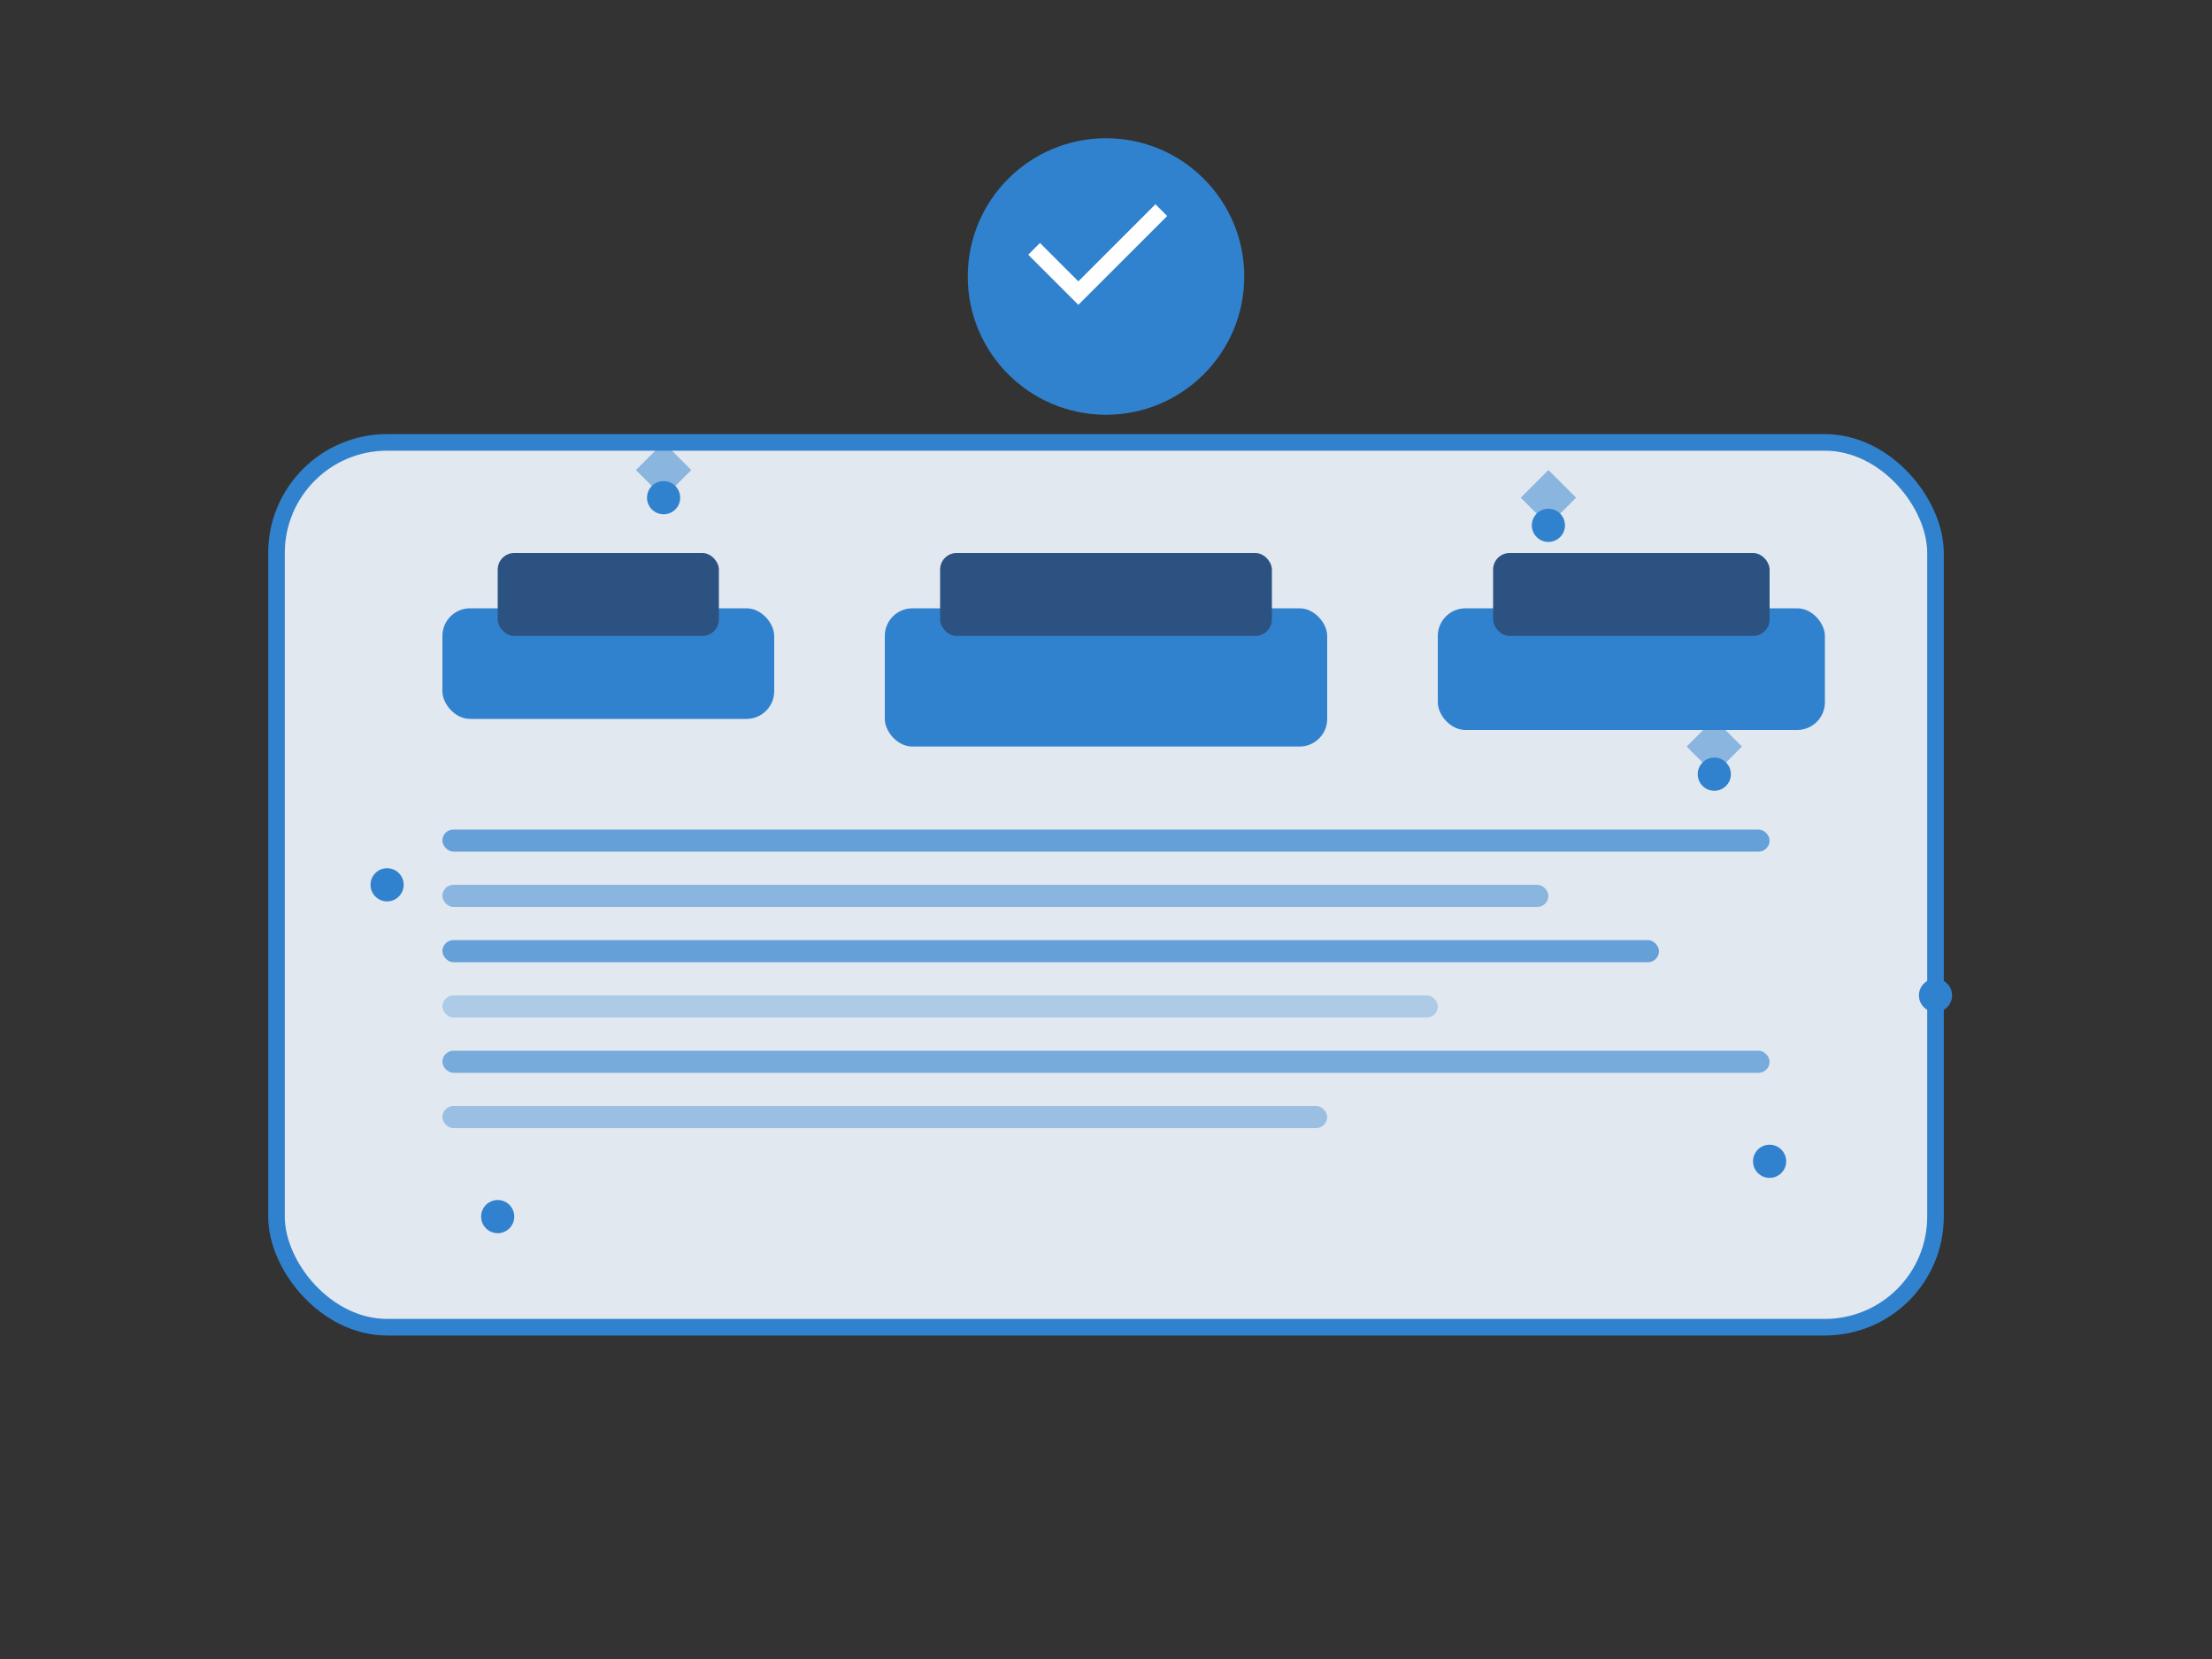 <svg width="400" height="300" viewBox="0 0 400 300" fill="none" xmlns="http://www.w3.org/2000/svg">
  <rect x="0" y="0" width="400" height="300" fill="#333333" stroke="none"/>
  <rect x="50" y="80" width="300" height="160" rx="20" fill="#e2e8f0" stroke="#3182ce" stroke-width="3"/>
  <circle cx="200" cy="50" r="25" fill="#3182ce"/>
  <path d="M187 45l8 8 15-15" stroke="white" stroke-width="3" fill="none"/>
  
  <!-- Cleaning tools -->
  <rect x="80" y="110" width="60" height="20" rx="5" fill="#3182ce"/>
  <rect x="90" y="100" width="40" height="15" rx="3" fill="#2c5282"/>
  
  <rect x="160" y="110" width="80" height="25" rx="5" fill="#3182ce"/>
  <rect x="170" y="100" width="60" height="15" rx="3" fill="#2c5282"/>
  
  <rect x="260" y="110" width="70" height="22" rx="5" fill="#3182ce"/>
  <rect x="270" y="100" width="50" height="15" rx="3" fill="#2c5282"/>
  
  <!-- Clean lines -->
  <rect x="80" y="150" width="240" height="4" rx="2" fill="#3182ce" opacity="0.7"/>
  <rect x="80" y="160" width="200" height="4" rx="2" fill="#3182ce" opacity="0.5"/>
  <rect x="80" y="170" width="220" height="4" rx="2" fill="#3182ce" opacity="0.7"/>
  <rect x="80" y="180" width="180" height="4" rx="2" fill="#3182ce" opacity="0.3"/>
  <rect x="80" y="190" width="240" height="4" rx="2" fill="#3182ce" opacity="0.6"/>
  <rect x="80" y="200" width="160" height="4" rx="2" fill="#3182ce" opacity="0.4"/>
  
  <!-- Sparkles -->
  <circle cx="120" cy="90" r="3" fill="#3182ce"/>
  <circle cx="280" cy="95" r="3" fill="#3182ce"/>
  <circle cx="310" cy="140" r="3" fill="#3182ce"/>
  <circle cx="70" cy="160" r="3" fill="#3182ce"/>
  <circle cx="350" cy="180" r="3" fill="#3182ce"/>
  <circle cx="90" cy="220" r="3" fill="#3182ce"/>
  <circle cx="320" cy="210" r="3" fill="#3182ce"/>
  
  <!-- Additional sparkle effects -->
  <path d="M120 90l-5-5 5-5 5 5-5 5z" fill="#3182ce" opacity="0.5"/>
  <path d="M280 95l-5-5 5-5 5 5-5 5z" fill="#3182ce" opacity="0.5"/>
  <path d="M310 140l-5-5 5-5 5 5-5 5z" fill="#3182ce" opacity="0.5"/>
</svg>
